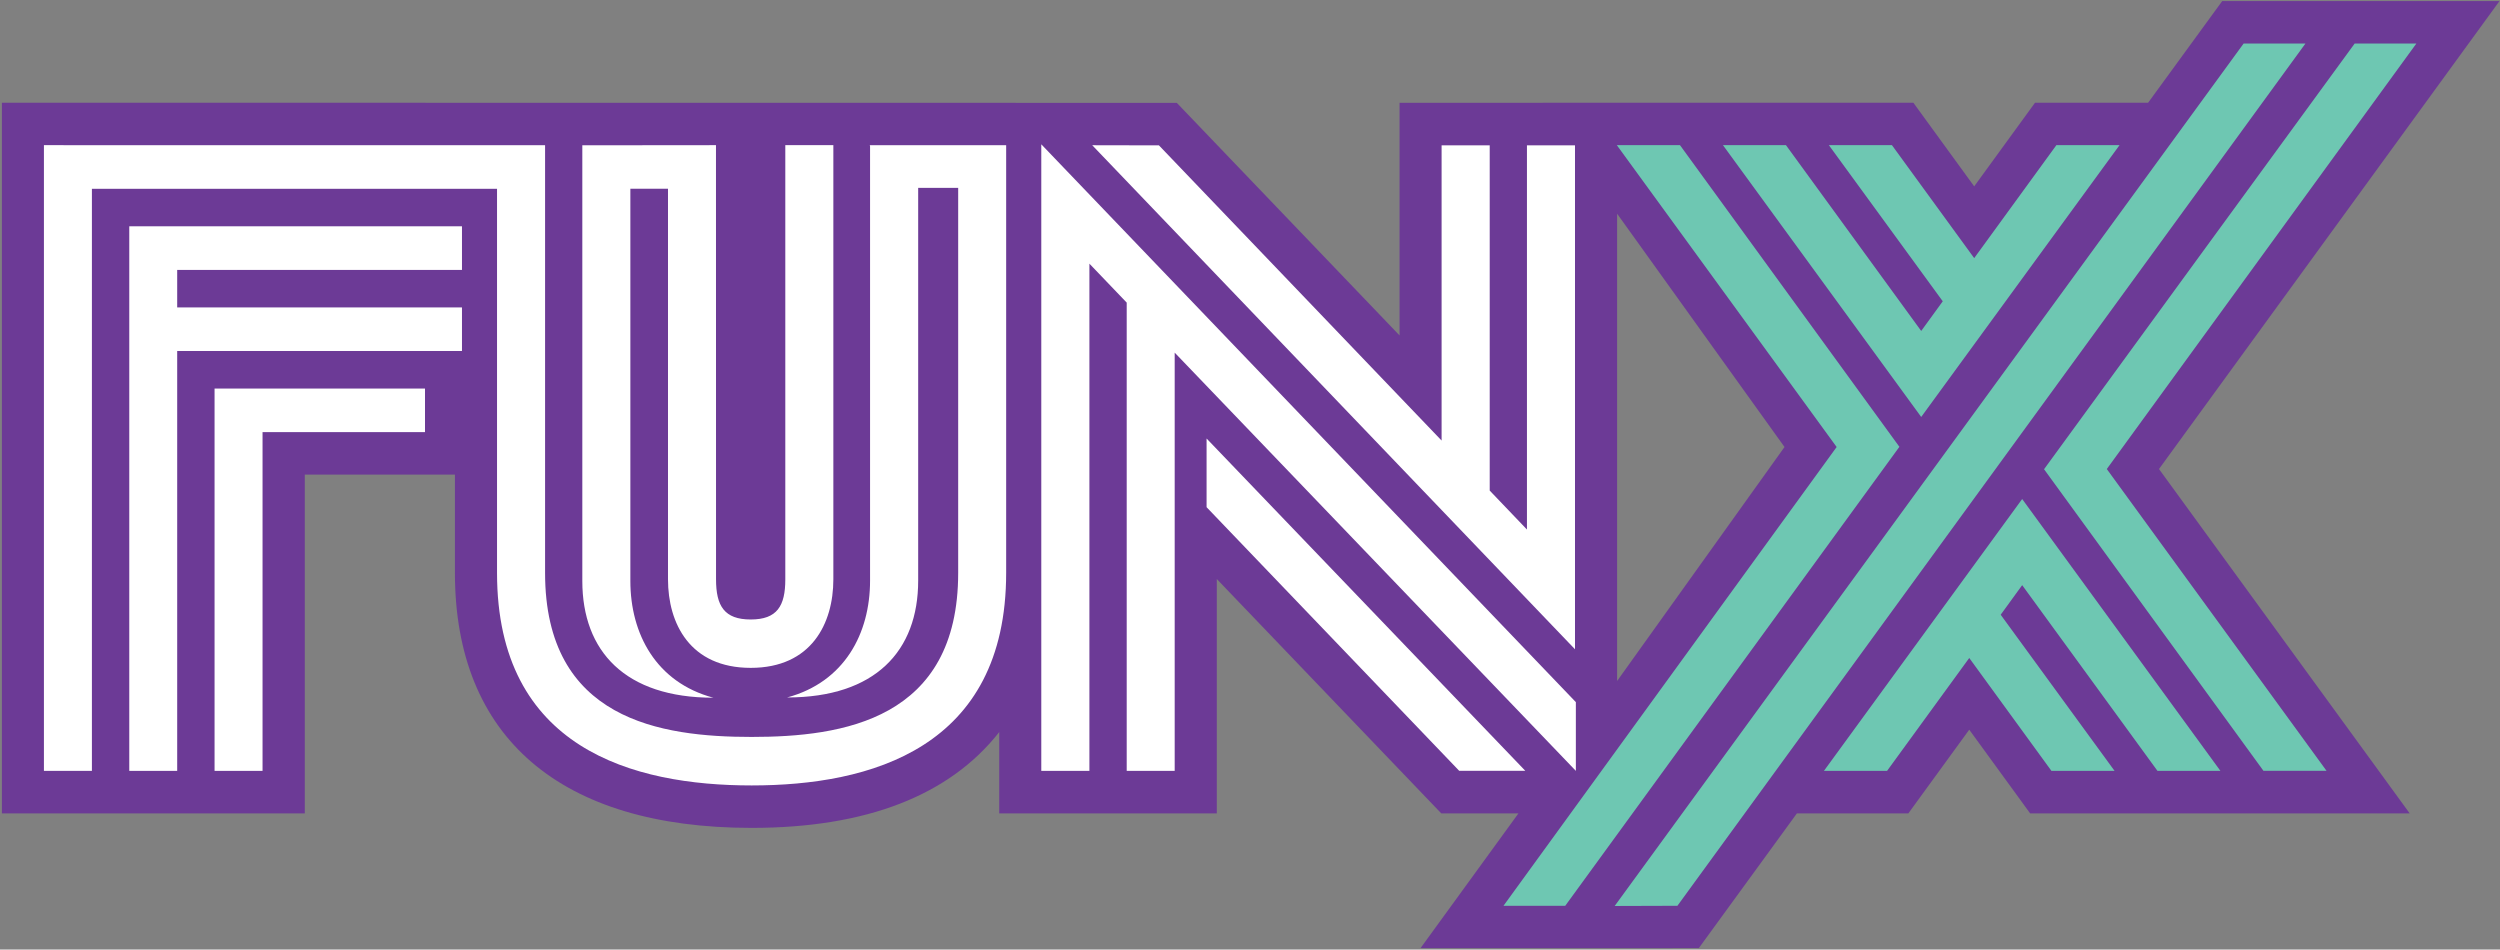 <?xml version="1.0" encoding="UTF-8" standalone="no"?>
<!-- Created with Inkscape (http://www.inkscape.org/) -->

<svg
   xmlns:dc="http://purl.org/dc/elements/1.1/"
   xmlns:cc="http://creativecommons.org/ns#"
   xmlns:rdf="http://www.w3.org/1999/02/22-rdf-syntax-ns#"
   xmlns:svg="http://www.w3.org/2000/svg"
   xmlns="http://www.w3.org/2000/svg"
   xmlns:sodipodi="http://sodipodi.sourceforge.net/DTD/sodipodi-0.dtd"
   xmlns:inkscape="http://www.inkscape.org/namespaces/inkscape"
   id="svg2985"
   version="1.1"
   inkscape:version="0.48.5 r10040"
   width="1000"
   height="379.824"
   xml:space="preserve"
   sodipodi:docname="A.svg"><rect width="100%" height="100%" fill="#808080" stroke="none"/><defs
     id="defs2989"><clipPath
       clipPathUnits="userSpaceOnUse"
       id="clipPath3175"><path
         d="M 0,792 612,792 612,0 0,0 0,792 z"
         id="path3177"
         inkscape:connector-curvature="0" /></clipPath><clipPath
       clipPathUnits="userSpaceOnUse"
       id="clipPath3205"><path
         d="M 0,792 612,792 612,0 0,0 0,792 z"
         id="path3207"
         inkscape:connector-curvature="0" /></clipPath><clipPath
       clipPathUnits="userSpaceOnUse"
       id="clipPath3265"><path
         d="m 242.252,718.14 127.044,0 0,48.045 -127.044,0 0,-48.045 z"
         id="path3267"
         inkscape:connector-curvature="0" /></clipPath><clipPath
       clipPathUnits="userSpaceOnUse"
       id="clipPath3281"><path
         d="M 0,792 612,792 612,0 0,0 0,792 z"
         id="path3283"
         inkscape:connector-curvature="0" /></clipPath><clipPath
       clipPathUnits="userSpaceOnUse"
       id="clipPath6031"><path
         inkscape:connector-curvature="0"
         d="m 761.528,166.79 43.511,0 0,27.877 -43.511,0 0,-27.877 z"
         id="path6033" /></clipPath><clipPath
       clipPathUnits="userSpaceOnUse"
       id="clipPath6031-0"><path
         inkscape:connector-curvature="0"
         d="m 761.528,166.79 43.511,0 0,27.877 -43.511,0 0,-27.877 z"
         id="path6033-2" /></clipPath></defs><sodipodi:namedview
     pagecolor="#ffffff"
     bordercolor="#666666"
     borderopacity="1"
     objecttolerance="10"
     gridtolerance="10"
     guidetolerance="10"
     inkscape:pageopacity="0"
     inkscape:pageshadow="2"
     inkscape:window-width="1052"
     inkscape:window-height="1015"
     id="namedview2987"
     showgrid="false"
     fit-margin-left="0.5"
     fit-margin-bottom="0.5"
     fit-margin-top="0.5"
     fit-margin-right="0.5"
     inkscape:zoom="0.26930546"
     inkscape:cx="785.30945"
     inkscape:cy="-252.5238"
     inkscape:window-x="861"
     inkscape:window-y="-1"
     inkscape:window-maximized="0"
     inkscape:current-layer="g2993"><inkscape:grid
       type="xygrid"
       id="grid13664"
       empspacing="5"
       visible="true"
       enabled="true"
       snapvisiblegridlinesonly="true"
       originx="58.921px"
       originy="623.966px" /></sodipodi:namedview><g
     id="g2993"
     inkscape:groupmode="layer"
     inkscape:label="it_artist_application_membership"
     transform="matrix(1.25,0,0,-1.25,-243.394,653.034)"><g
       id="g6027"
       transform="matrix(21.09,0,0,21.09,-15983.75,-3369.997)"><g
         id="g6029"
         clip-path="url(#clipPath6031-0)"><g
           id="g6035"
           transform="translate(791.652,174.23)"><path
             d="M 0,0 2.54,3.55 0,7.09 0,0 z m -1.497,-2.009 -1.171,0 -3.406,3.556 0,-3.556 -3.301,0 0,1.234 c -0.757,-0.964 -2.02,-1.454 -3.757,-1.454 -2.903,0 -4.502,1.373 -4.502,3.869 l 0,1.491 -2.278,0 0,-5.14 -4.596,0 0,10.783 17.827,-0.002 3.38,-3.529 0,3.53 7.796,10e-4 0.923,-1.269 0.923,1.269 1.716,0 1.124,1.542 4.207,0 -5.166,-7.1 3.804,-5.225 -5.759,0 -0.924,1.27 -0.924,-1.27 -1.691,0 -1.488,-2.044 -4.223,-0.001 1.486,2.045 z"
             style="fill:#6c3a96;fill-opacity:1;fill-rule:nonzero;stroke:none"
             id="path6037"
             inkscape:connector-curvature="0" /></g><g
           id="g6039"
           transform="translate(780.317,182.359)"><path
             d="M 0,0 -0.004,0 0,-0.018 0,-6.607 c 0,-0.802 -0.389,-1.538 -1.258,-1.772 1.337,0 1.988,0.705 1.988,1.772 l 0,5.96 0.607,0 0,-5.842 c 0,-2.231 -1.756,-2.489 -3.134,-2.489 -1.378,0 -3.134,0.258 -3.134,2.489 l 0,6.489 -7.604,0.001 0,-9.494 0.728,0 0,8.832 6.147,0 0,-5.828 c 0,-2.666 2.065,-3.225 3.863,-3.225 1.797,0 3.862,0.559 3.862,3.225 L 2.065,0 2.064,0 0,0 z"
             style="fill:#ffffff;fill-opacity:1;fill-rule:nonzero;stroke:none"
             id="path6041"
             inkscape:connector-curvature="0" /></g><g
           id="g6043"
           transform="translate(769.077,172.866)"><path
             d="m 0,0 0.727,0 0,6.371 4.321,0 0,0.661 -4.321,0 0,0.569 4.321,0 0,0.662 L 0,8.263 0,0 z"
             style="fill:#ffffff;fill-opacity:1;fill-rule:nonzero;stroke:none"
             id="path6045"
             inkscape:connector-curvature="0" /></g><g
           id="g6047"
           transform="translate(770.371,172.866)"><path
             d="m 0,0 0.728,0 0,5.14 2.465,0 0,0.661 L 0,5.801 0,0 z"
             style="fill:#ffffff;fill-opacity:1;fill-rule:nonzero;stroke:none"
             id="path6049"
             inkscape:connector-curvature="0" /></g><g
           id="g6051"
           transform="translate(777.939,173.976)"><path
             d="m 0,0 c -0.869,0.233 -1.259,0.969 -1.259,1.772 l 0,5.951 0.571,0 0,-5.927 c 0,-0.669 0.334,-1.343 1.255,-1.343 0.921,0 1.254,0.674 1.254,1.343 l 0,6.588 -0.729,0 0,-6.588 c 0,-0.404 -0.124,-0.609 -0.525,-0.609 -0.4,0 -0.526,0.205 -0.526,0.609 L 0.04,8.384 -1.988,8.382 l 0,-6.61 C -1.988,0.704 -1.337,0 0,0"
             style="fill:#ffffff;fill-opacity:1;fill-rule:nonzero;stroke:none"
             id="path6053"
             inkscape:connector-curvature="0" /></g><g
           id="g6055"
           transform="translate(791.026,173.909)"><path
             d="m 0,0 -8.111,8.464 0,-9.507 0.73,0 0,7.696 0.566,-0.591 0,-7.105 0.728,0 0,6.346 L 0,-1.043 0,0 z"
             style="fill:#ffffff;fill-opacity:1;fill-rule:nonzero;stroke:none"
             id="path6057"
             inkscape:connector-curvature="0" /></g><g
           id="g6059"
           transform="translate(791.013,175.768)"><path
             d="m 0,0 0,6.589 -0.729,0 0,-5.829 -0.565,0.591 0,5.238 -0.73,0 0,-4.479 L -6.313,6.589 -7.325,6.591 0,-1.057 0,0 z"
             style="fill:#ffffff;fill-opacity:1;fill-rule:nonzero;stroke:none"
             id="path6061"
             inkscape:connector-curvature="0" /></g><g
           id="g6063"
           transform="translate(785.423,177.909)"><path
             d="m 0,0 0,-1.042 3.833,-4 1.003,0 L 0,0 z"
             style="fill:#ffffff;fill-opacity:1;fill-rule:nonzero;stroke:none"
             id="path6065"
             inkscape:connector-curvature="0" /></g><g
           id="g6067"
           transform="translate(794.79,172.866)"><path
             d="M 0,0 0.958,0 2.205,1.713 3.452,0 4.41,0 2.682,2.369 3.008,2.818 5.061,0 6.016,0 3.008,4.125 0,0 z"
             style="fill:#6ec7b2;fill-opacity:1;fill-rule:nonzero;stroke:none"
             id="path6069"
             inkscape:connector-curvature="0" /></g><g
           id="g6071"
           transform="translate(803.779,183.902)"><path
             d="m 0,0 -0.936,0 c -0.008,-0.008 -4.713,-6.459 -4.713,-6.459 l 3.329,-4.576 0.957,0 -3.334,4.579 L 0,0 z"
             style="fill:#6ec7b2;fill-opacity:1;fill-rule:nonzero;stroke:none"
             id="path6073"
             inkscape:connector-curvature="0" /></g><g
           id="g6075"
           transform="translate(799.275,182.36)"><path
             d="M 0,0 -0.958,0 -2.205,-1.714 -3.453,0 -4.41,0 -2.682,-2.369 -3.009,-2.819 -5.061,0 -6.017,0 -3.009,-4.124 0,0 z"
             style="fill:#6ec7b2;fill-opacity:1;fill-rule:nonzero;stroke:none"
             id="path6077"
             inkscape:connector-curvature="0" /></g><g
           id="g6079"
           transform="translate(792.606,182.36)"><path
             d="m 0,0 -0.958,0 3.335,-4.58 -5.055,-6.961 0.937,0 c 0.007,0.008 5.07,6.964 5.07,6.964 L 0,0 z"
             style="fill:#6ec7b2;fill-opacity:1;fill-rule:nonzero;stroke:none"
             id="path6081"
             inkscape:connector-curvature="0" /></g><g
           id="g6083"
           transform="translate(801.158,183.902)"><path
             d="m 0,0 c -0.007,-0.008 -9.543,-13.086 -9.543,-13.086 l 0.952,0.003 L 0.938,0 0,0 z"
             style="fill:#6ec7b2;fill-opacity:1;fill-rule:nonzero;stroke:none"
             id="path6085"
             inkscape:connector-curvature="0" /></g></g></g></g></svg>